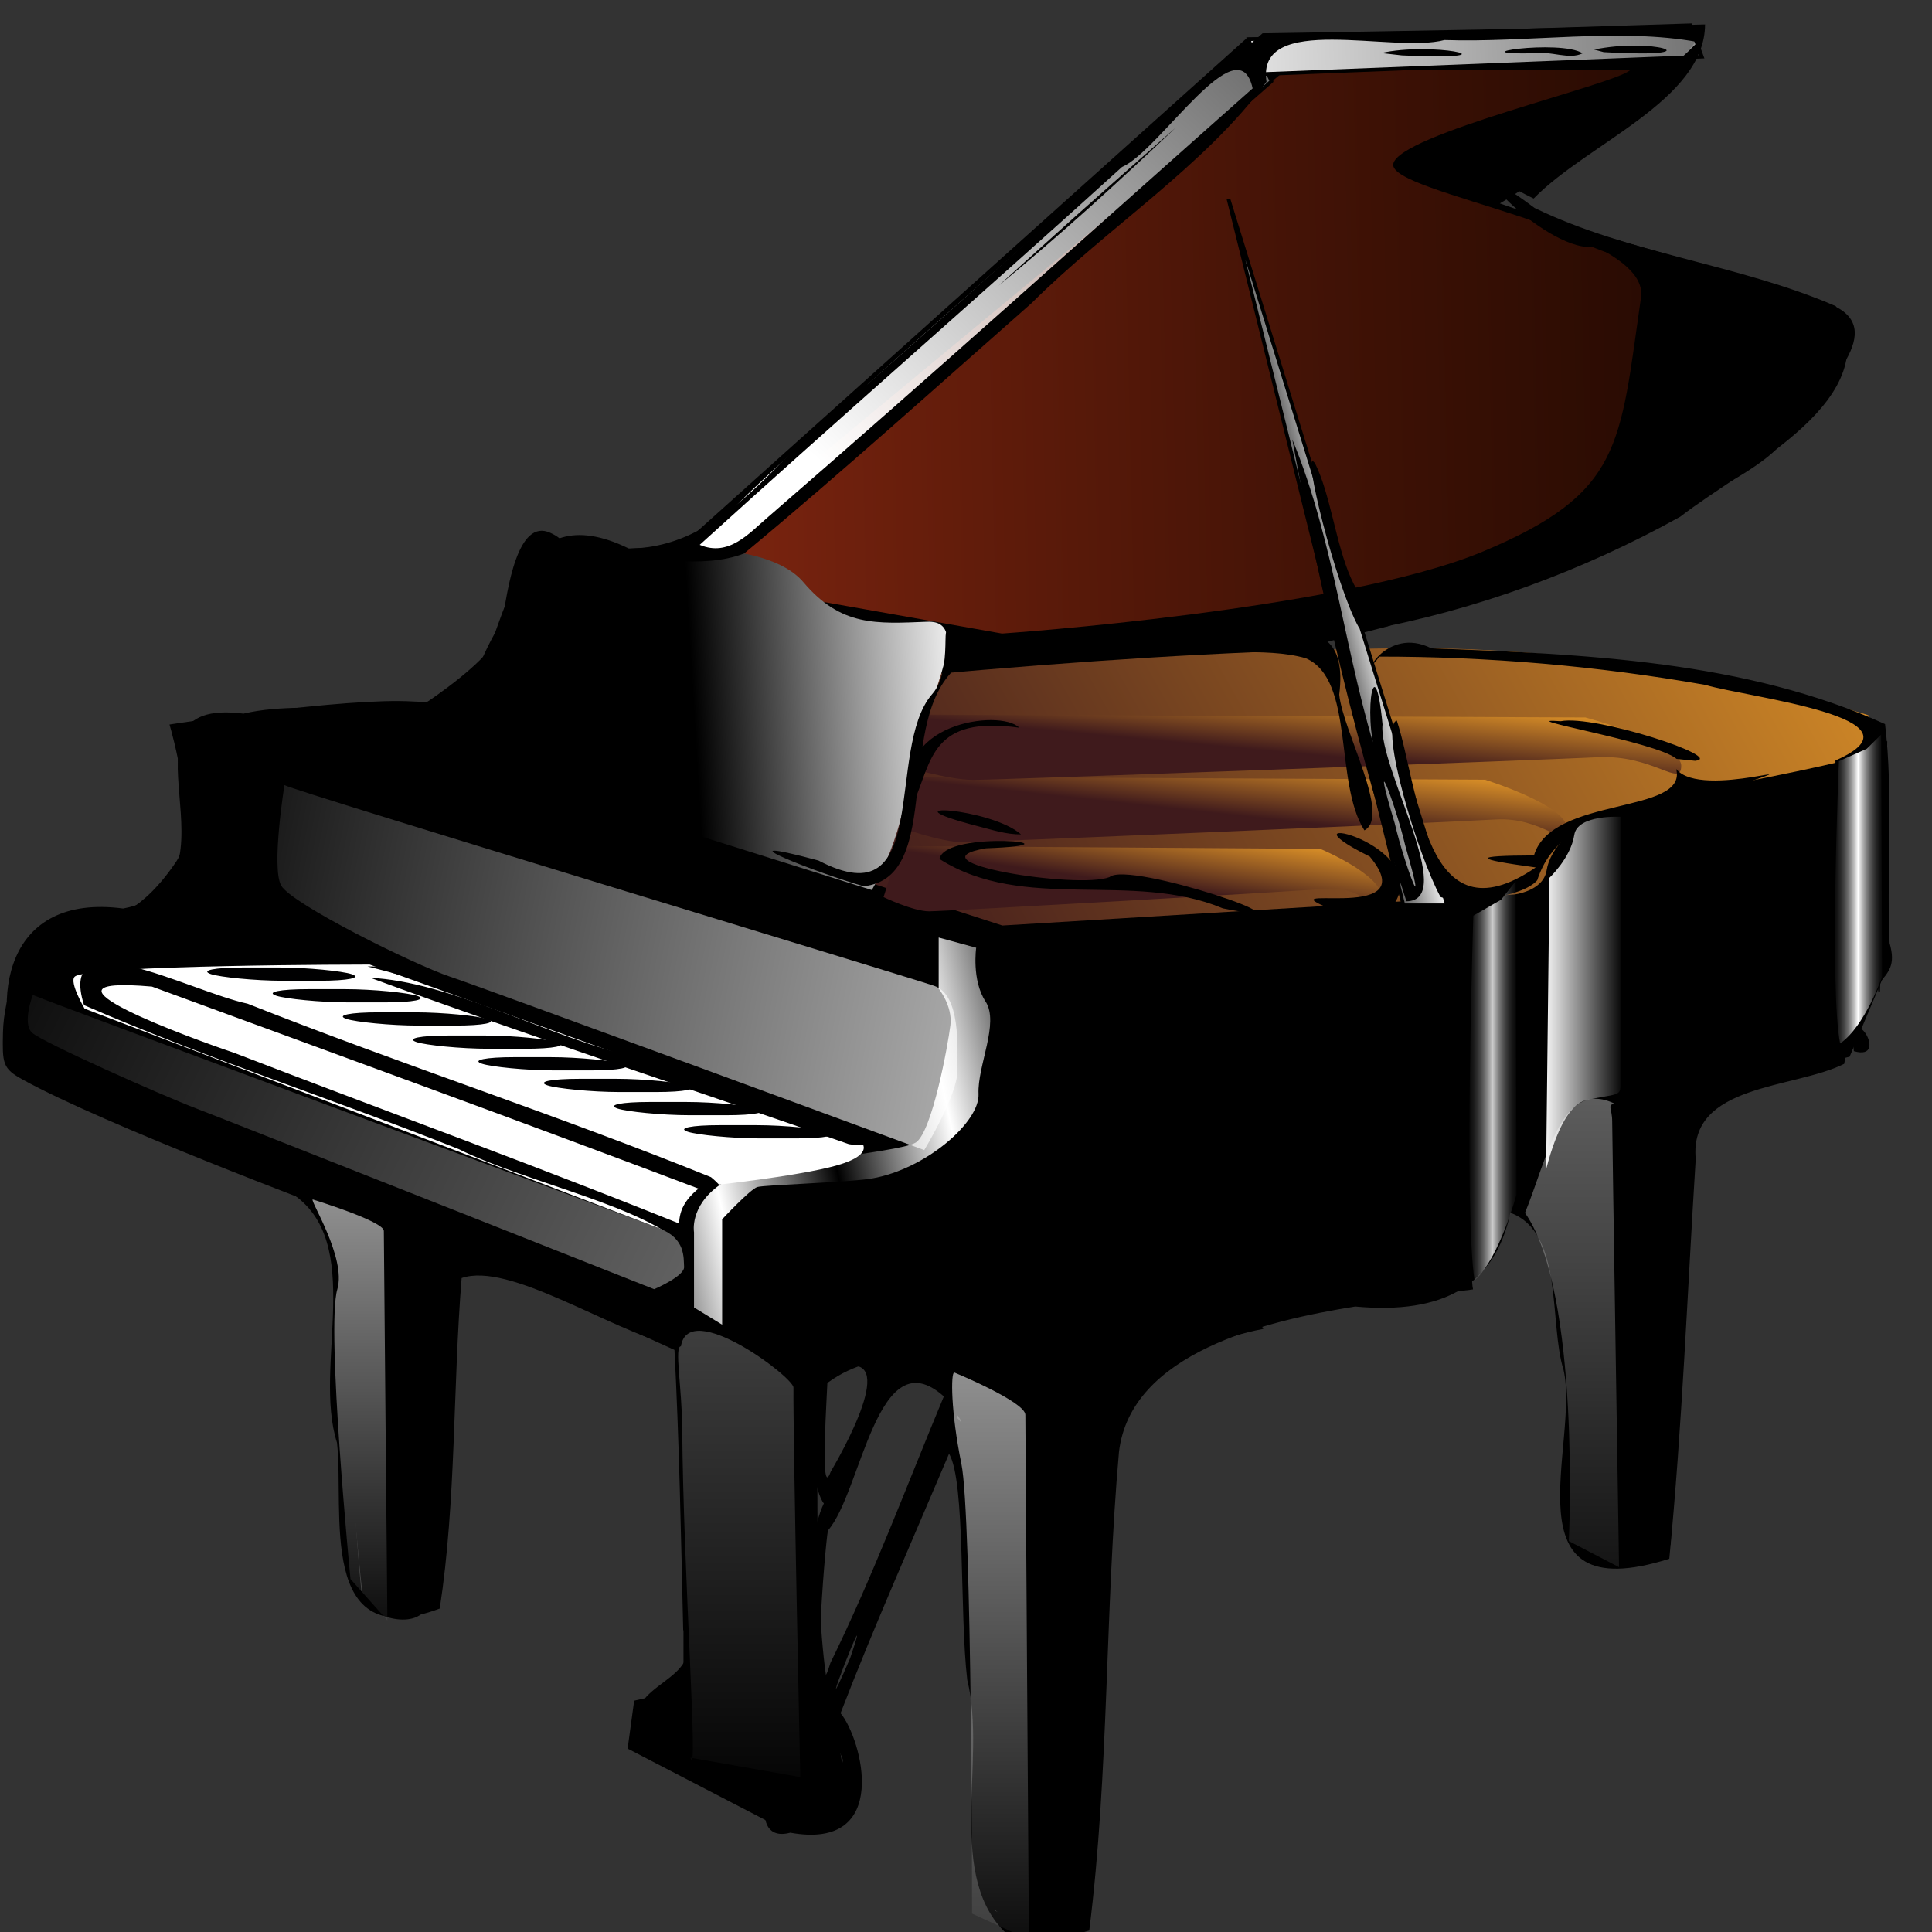 <?xml version="1.0" encoding="UTF-8" standalone="no"?>
<!-- Created with Inkscape (http://www.inkscape.org/) -->

<svg
   xmlns:dc="http://purl.org/dc/elements/1.1/"
   xmlns:cc="http://creativecommons.org/ns#"
   xmlns:rdf="http://www.w3.org/1999/02/22-rdf-syntax-ns#"
   xmlns:svg="http://www.w3.org/2000/svg"
   xmlns="http://www.w3.org/2000/svg"
   xmlns:xlink="http://www.w3.org/1999/xlink"
   xmlns:sodipodi="http://sodipodi.sourceforge.net/DTD/sodipodi-0.dtd"
   xmlns:inkscape="http://www.inkscape.org/namespaces/inkscape"
   width="100"
   height="100"
   id="svg2"
   sodipodi:version="0.32"
   inkscape:version="0.91 r13725"
   version="1.0"
   sodipodi:docname="play_piano.svg">
  <rect width="100%" height="100%" fill="#333333" stroke="none"/>
  <defs
     id="defs4">
    <linearGradient
       inkscape:collect="always"
       xlink:href="#linearGradient21874"
       id="linearGradient4373"
       gradientUnits="userSpaceOnUse"
       gradientTransform="matrix(0.377,0,0,0.133,104.378,8.136)"
       x1="-177.002"
       y1="454.625"
       x2="-177.002"
       y2="648.556" />
    <linearGradient
       inkscape:collect="always"
       id="linearGradient21874">
      <stop
         style="stop-color:#ffffff;stop-opacity:1;"
         offset="0"
         id="stop21876" />
      <stop
         style="stop-color:#ffffff;stop-opacity:0;"
         offset="1"
         id="stop21878" />
    </linearGradient>
    <linearGradient
       inkscape:collect="always"
       xlink:href="#linearGradient21874"
       id="linearGradient4376"
       gradientUnits="userSpaceOnUse"
       gradientTransform="matrix(0.195,0,0,0.179,85.305,-12.518)"
       spreadMethod="reflect"
       x1="-247.432"
       y1="411.575"
       x2="-215.855"
       y2="405.357" />
    <linearGradient
       inkscape:collect="always"
       xlink:href="#linearGradient15717"
       id="linearGradient4379"
       gradientUnits="userSpaceOnUse"
       gradientTransform="matrix(0.187,0.047,0.004,0.069,55.45,49.078)"
       x1="-98.593"
       y1="289.053"
       x2="-332.374"
       y2="246.842" />
    <linearGradient
       inkscape:collect="always"
       id="linearGradient15717">
      <stop
         style="stop-color:#ffffff;stop-opacity:1;"
         offset="0"
         id="stop15719" />
      <stop
         style="stop-color:#ffffff;stop-opacity:0;"
         offset="1"
         id="stop15721" />
    </linearGradient>
    <linearGradient
       inkscape:collect="always"
       xlink:href="#linearGradient21874"
       id="linearGradient4382"
       gradientUnits="userSpaceOnUse"
       gradientTransform="matrix(0.195,0,0,0.179,116.181,-27.763)"
       x1="-177.002"
       y1="454.625"
       x2="-177.002"
       y2="648.556" />
    <linearGradient
       inkscape:collect="always"
       xlink:href="#linearGradient18346"
       id="linearGradient4385"
       gradientUnits="userSpaceOnUse"
       gradientTransform="matrix(0.195,0,0,0.133,52.602,0.029)"
       x1="-177.002"
       y1="454.625"
       x2="-177.002"
       y2="648.556" />
    <linearGradient
       inkscape:collect="always"
       id="linearGradient18346">
      <stop
         style="stop-color:#ffffff;stop-opacity:1;"
         offset="0"
         id="stop18348" />
      <stop
         style="stop-color:#ffffff;stop-opacity:0;"
         offset="1"
         id="stop18350" />
    </linearGradient>
    <linearGradient
       inkscape:collect="always"
       xlink:href="#linearGradient21874"
       id="linearGradient4388"
       gradientUnits="userSpaceOnUse"
       gradientTransform="matrix(0.195,0,0,0.179,85.807,-12.574)"
       x1="-177.002"
       y1="454.625"
       x2="-177.002"
       y2="648.556" />
    <linearGradient
       inkscape:collect="always"
       xlink:href="#linearGradient18346"
       id="linearGradient4391"
       gradientUnits="userSpaceOnUse"
       gradientTransform="matrix(0.195,0,0,0.179,85.624,-13.08)"
       spreadMethod="reflect"
       x1="-29.718"
       y1="362.425"
       x2="-7.983"
       y2="362.425" />
    <linearGradient
       inkscape:collect="always"
       xlink:href="#linearGradient15717"
       id="linearGradient4394"
       gradientUnits="userSpaceOnUse"
       gradientTransform="matrix(0.195,0,0,0.179,71.863,-1.663)"
       x1="-98.593"
       y1="289.053"
       x2="-332.374"
       y2="246.842" />
    <linearGradient
       inkscape:collect="always"
       xlink:href="#linearGradient11326"
       id="linearGradient4397"
       gradientUnits="userSpaceOnUse"
       gradientTransform="matrix(0.195,0,0,0.231,66.859,-19.997)"
       spreadMethod="reflect"
       x1="53.321"
       y1="328.713"
       x2="61.129"
       y2="328.713" />
    <linearGradient
       inkscape:collect="always"
       id="linearGradient11326">
      <stop
         style="stop-color:#ffffff;stop-opacity:1;"
         offset="0"
         id="stop11328" />
      <stop
         style="stop-color:none"
         offset="1"
         id="stop11330" />
    </linearGradient>
    <linearGradient
       inkscape:collect="always"
       xlink:href="#linearGradient11326"
       id="linearGradient4400"
       gradientUnits="userSpaceOnUse"
       gradientTransform="matrix(0.195,0,0,0.179,85.78,-12.741)"
       spreadMethod="reflect"
       x1="53.321"
       y1="328.713"
       x2="61.129"
       y2="328.713" />
    <linearGradient
       inkscape:collect="always"
       xlink:href="#linearGradient3220"
       id="linearGradient4415"
       gradientUnits="userSpaceOnUse"
       gradientTransform="matrix(0.125,0,0,0.179,45.121,-9.76)"
       x1="185.753"
       y1="318.016"
       x2="187.574"
       y2="299.965" />
    <linearGradient
       id="linearGradient3220">
      <stop
         style="stop-color:#3f1a1c;stop-opacity:1;"
         offset="0"
         id="stop3222" />
      <stop
         style="stop-color:#d88e27;stop-opacity:1;"
         offset="1"
         id="stop3224" />
    </linearGradient>
    <linearGradient
       inkscape:collect="always"
       xlink:href="#linearGradient11316"
       id="linearGradient4418"
       gradientUnits="userSpaceOnUse"
       gradientTransform="matrix(0.195,0,0,0.179,-17.365,-37.714)"
       x1="389.419"
       y1="225.047"
       x2="665.18"
       y2="217.476" />
    <linearGradient
       inkscape:collect="always"
       id="linearGradient11316">
      <stop
         style="stop-color:#ffffff;stop-opacity:1;"
         offset="0"
         id="stop11318" />
      <stop
         style="stop-color:#ffffff;stop-opacity:0;"
         offset="1"
         id="stop11320" />
    </linearGradient>
    <linearGradient
       inkscape:collect="always"
       xlink:href="#linearGradient8675"
       id="linearGradient4421"
       gradientUnits="userSpaceOnUse"
       gradientTransform="matrix(0.195,0,0,0.179,85.347,-12.486)"
       x1="-327.643"
       y1="274.209"
       x2="-179.929"
       y2="266.125" />
    <linearGradient
       id="linearGradient8675">
      <stop
         style="stop-color:#000000;stop-opacity:1;"
         offset="0"
         id="stop8677" />
      <stop
         id="stop8683"
         offset="0.5"
         style="stop-color:#000000;stop-opacity:1;" />
      <stop
         style="stop-color:#ffffff;stop-opacity:1;"
         offset="1"
         id="stop8679" />
    </linearGradient>
    <linearGradient
       inkscape:collect="always"
       xlink:href="#linearGradient10433"
       id="linearGradient4424"
       gradientUnits="userSpaceOnUse"
       gradientTransform="matrix(0.195,0,0,0.179,-17.365,-37.714)"
       x1="305.576"
       y1="343.235"
       x2="511.637"
       y2="139.184" />
    <linearGradient
       inkscape:collect="always"
       id="linearGradient10433">
      <stop
         style="stop-color:#ffffff;stop-opacity:1;"
         offset="0"
         id="stop10435" />
      <stop
         style="stop-color:#ffffff;stop-opacity:0;"
         offset="1"
         id="stop10437" />
    </linearGradient>
    <linearGradient
       inkscape:collect="always"
       xlink:href="#linearGradient7770"
       id="linearGradient4427"
       gradientUnits="userSpaceOnUse"
       gradientTransform="matrix(0.195,0,0,0.179,85.773,-13.163)"
       spreadMethod="reflect"
       x1="-84.706"
       y1="290.29"
       x2="-66.626"
       y2="286.005" />
    <linearGradient
       id="linearGradient7770">
      <stop
         style="stop-color:#000000;stop-opacity:1;"
         offset="0"
         id="stop7772" />
      <stop
         style="stop-color:#ffffff;stop-opacity:1;"
         offset="1"
         id="stop7774" />
    </linearGradient>
    <linearGradient
       inkscape:collect="always"
       xlink:href="#linearGradient19229"
       id="linearGradient4430"
       gradientUnits="userSpaceOnUse"
       gradientTransform="matrix(0.195,0,0,0.179,-17.365,-37.714)"
       x1="72.357"
       y1="335.219"
       x2="567.574"
       y2="325.219" />
    <linearGradient
       id="linearGradient19229">
      <stop
         style="stop-color:#e04422;stop-opacity:1;"
         offset="0"
         id="stop19231" />
      <stop
         style="stop-color:#6e1d05;stop-opacity:0.289;"
         offset="1"
         id="stop19233" />
    </linearGradient>
    <linearGradient
       inkscape:collect="always"
       xlink:href="#linearGradient3220"
       id="linearGradient4434"
       gradientUnits="userSpaceOnUse"
       gradientTransform="matrix(0.195,0,0,0.179,45.715,-16.563)"
       x1="185.753"
       y1="318.016"
       x2="187.574"
       y2="299.965" />
    <linearGradient
       inkscape:collect="always"
       xlink:href="#linearGradient3220"
       id="linearGradient4437"
       gradientUnits="userSpaceOnUse"
       gradientTransform="matrix(0.166,0,0,0.179,45.856,-13.341)"
       x1="185.753"
       y1="318.016"
       x2="187.574"
       y2="299.965" />
    <linearGradient
       inkscape:collect="always"
       xlink:href="#linearGradient3220"
       id="linearGradient4440"
       gradientUnits="userSpaceOnUse"
       gradientTransform="matrix(0.195,0,0,0.179,-17.365,-37.714)"
       x1="332.481"
       y1="503.81"
       x2="587.332"
       y2="372.531" />
  </defs>
  <sodipodi:namedview
     id="base"
     pagecolor="#ffffff"
     bordercolor="#666666"
     borderopacity="1.0"
     inkscape:pageopacity="0.0"
     inkscape:pageshadow="2"
     inkscape:zoom="1.5550218"
     inkscape:cx="162.73691"
     inkscape:cy="-1.4427698"
     inkscape:document-units="px"
     inkscape:current-layer="layer1"
     width="100px"
     height="100px"
     showguides="true"
     inkscape:guide-bbox="true"
     inkscape:window-width="838"
     inkscape:window-height="990"
     inkscape:window-x="840"
     inkscape:window-y="27"
     showgrid="false"
     inkscape:window-maximized="0" />
  <g
     inkscape:label="Calque 1"
     inkscape:groupmode="layer"
     id="layer1">
    <path
       inkscape:connector-curvature="0"
       style="fill:#000000;fill-opacity:1;fill-rule:evenodd;stroke:#000000;stroke-width:0.187px;stroke-linecap:butt;stroke-linejoin:miter;stroke-opacity:1"
       d="M 87.856,1.737 64.607,2.031 35.148,28.47 31.306,29.058 c 0,0 -1.666,-0.726 -2.984,0.084 -1.318,0.811 -0.766,1.029 -2.287,3.158 -1.521,2.13 -1.132,4.322 -4.654,4.102 -3.522,-0.22 -12.488,1.175 -12.488,1.175 0,0 1.532,5.247 0.32,7.05 -3.511,5.226 -6.545,2.151 -7.697,4.27 -0.331,0.609 -1.229,2.661 -1.269,4.543 -0.034,1.605 -0.022,1.805 0.961,2.35 4.206,2.333 16.01,6.757 16.01,6.757 0,0 1.031,14.587 1.647,20.049 0.109,0.962 2.642,1.73 3.156,0.514 1.956,-4.624 0.961,-18.759 0.961,-18.759 l 12.888,5.854 -0.4,1.154 0,16.157 -2.562,0.588 -0.32,2.35 7.365,3.819 c 0,0 2.539,0.84 3.499,-0.115 0.961,-0.955 0.343,-3.704 0.343,-3.704 0,0 -0.205,3.056 -0.582,-1.584 -1.064,-1.964 -1.084,-10.803 -0.927,-16.975 2.731,-2.394 5.672,-1.417 5.672,-1.417 l 1.875,3.022 c 0,0 1.247,20.668 1.373,24.823 1.361,2.191 4.757,0.945 4.757,0.945 l 1.601,-25.558 c 0,0 1.601,-2.938 3.842,-3.819 2.241,-0.881 3.842,-1.175 3.842,-1.175 l -0.32,-0.588 11.207,-1.469 c 0,0 -0.32,-1.763 0.961,-3.231 1.281,-1.469 2.207,-1.31 2.47,-0.818 2.033,3.807 2.013,17.269 2.013,17.269 l 2.516,1.102 2.287,-1.102 0.961,-21.445 1.281,-2.056 7.044,-1.763 1.704,-4.04 0.218,-12.118 -39.385,-2.644 13.597,-3.483 c 0,0 17.783,-6.211 20.344,-9.443 2.562,-3.231 5.443,-5.875 2.562,-7.05 C 91.824,14.663 81.939,12.202 77.415,10.55 82.552,7.528 88.176,2.031 87.856,1.737 z"
       id="path3105"
       sodipodi:nodetypes="ccccssscsssscsscccccccsccccccccscccssccccccccccsscc" />
    <path
       inkscape:connector-curvature="0"
       style="fill:url(#linearGradient4440);fill-opacity:1;fill-rule:evenodd;stroke:none"
       d="m 20.614,37.803 31.268,10.102 26.455,-1.601 c 0,0 1.544,-0.157 1.716,-1.259 0.172,-1.102 1.373,-2.519 3.432,-3.149 2.059,-0.63 13.556,-2.519 13.727,-3.149 0.172,-0.63 -0.515,-1.732 -0.515,-1.732 0,0 -11.325,-3.621 -24.366,-3.463 -13.041,0.157 -27.007,1.417 -51.717,4.251 z"
       id="path2229"
       sodipodi:nodetypes="cccssscsc" />
    <path
       inkscape:connector-curvature="0"
       style="fill:url(#linearGradient4437);fill-opacity:1;fill-rule:evenodd;stroke:none"
       d="m 47.768,40.212 29.094,0.147 c 0,0 4.234,1.322 4.234,2.497 0,1.175 -1.229,-0.588 -3.688,-0.441 -2.459,0.147 -26.499,1.175 -27.592,1.175 -1.093,0 -3.142,-0.734 -3.142,-0.734 l 1.093,-2.644 z"
       id="path4131"
       sodipodi:nodetypes="ccssscc" />
    <path
       inkscape:connector-curvature="0"
       style="fill:url(#linearGradient4434);fill-opacity:1;fill-rule:evenodd;stroke:none"
       d="m 47.956,36.99 34.101,0.147 c 0,0 4.963,1.322 4.963,2.497 0,1.175 -1.441,-0.588 -4.323,-0.441 -2.882,0.147 -31.06,1.175 -32.34,1.175 -1.281,0 -3.682,-0.734 -3.682,-0.734 l 1.281,-2.644 z"
       id="path3248"
       sodipodi:nodetypes="ccssscc" />
    <path
       inkscape:connector-curvature="0"
       style="fill:#ffffff;fill-opacity:1;fill-rule:evenodd;stroke:none"
       d="m 19.136,49.925 c 0,0 -14.652,0.006 -15.272,0.63 -0.289,0.291 0.515,1.653 0.515,1.653 L 35.266,64.015 c 0,0 -0.257,-0.59 0,-1.338 0.257,-0.748 1.03,-1.259 1.03,-1.259 0,0 4.976,-0.512 7.035,-1.102 2.059,-0.59 1.201,-1.259 1.201,-1.259 l -25.396,-9.131 z"
       id="path4855"
       sodipodi:nodetypes="csccsczcc" />
    <path
       inkscape:connector-curvature="0"
       style="fill:url(#linearGradient4430);fill-opacity:1;fill-rule:evenodd;stroke:none"
       d="m 84.38,3.627 -17.84,0 -31.571,26.173 16.892,2.992 c 0,0 17.643,-1.208 24.904,-4.25 7.217,-3.023 7.067,-5.456 8.173,-13.151 C 85.445,11.86 71.836,10.021 72.115,8.486 72.393,6.952 83.543,4.394 84.38,3.627 z"
       id="path7780"
       sodipodi:nodetypes="ccccsssc" />
    <path
       inkscape:connector-curvature="0"
       style="fill:url(#linearGradient4427);fill-opacity:1;fill-rule:evenodd;stroke:#000000;stroke-width:0.187px;stroke-linecap:butt;stroke-linejoin:miter;stroke-opacity:1"
       d="m 72.641,46.855 -9.057,-36.56 11.321,36.56 -2.264,0 z"
       id="path6895" />
    <path
       inkscape:connector-curvature="0"
       style="fill:url(#linearGradient4424);fill-opacity:1;fill-rule:evenodd;stroke:#000000;stroke-width:0.187px;stroke-linecap:butt;stroke-linejoin:miter;stroke-opacity:1"
       d="M 65.815,4.201 36.84,29.699 31.124,29.518 c 0,0 6.307,-1.989 6.307,-2.713 0,-0.723 27.398,-24.594 27.398,-24.594 l 0.986,1.989 z"
       id="path9558" />
    <path
       inkscape:connector-curvature="0"
       style="fill:url(#linearGradient4421);fill-opacity:1;fill-rule:evenodd;stroke:none"
       d="M 45.122,46.068 19.45,38.005 c 0,0 6.244,-3.523 6.523,-5.569 0.279,-2.046 0.836,-5.626 2.509,-4.859 1.673,0.767 -0.633,1.222 2.155,0.966 2.788,-0.256 8.995,-0.71 10.947,1.592 1.951,2.302 3.769,2.151 6.411,2.046 2.509,-0.099 -0.209,4.407 -0.958,8.018 -0.382,3.428 -1.915,5.87 -1.915,5.87 z"
       id="path8663"
       sodipodi:nodetypes="ccssssscc" />
    <path
       inkscape:connector-curvature="0"
       style="fill:url(#linearGradient4418);fill-opacity:1;fill-rule:evenodd;stroke:#000000;stroke-width:0.187px;stroke-linecap:butt;stroke-linejoin:miter;stroke-opacity:1"
       d="M 87.496,1.308 64.632,2.031 65.223,3.839 88.088,2.935 87.496,1.308 z"
       id="path10441" />
    <path
       inkscape:connector-curvature="0"
       style="fill:url(#linearGradient4415);fill-opacity:1;fill-rule:evenodd;stroke:none"
       d="M 46.553,43.792 68.34,43.939 c 0,0 3.171,1.322 3.171,2.497 0,1.175 -0.921,-0.588 -2.762,-0.441 -1.841,0.147 -19.844,1.175 -20.662,1.175 -0.818,0 -2.353,-0.734 -2.353,-0.734 l 0.818,-2.644 z"
       id="path4135"
       sodipodi:nodetypes="ccssscc" />
    <g
       id="g4264"
       transform="matrix(0.076,0,0.121,0.04,-58.66,34.669)">
      <g
         id="g4248">
        <rect
           style="fill:#000001;fill-opacity:1;fill-rule:nonzero;stroke:none"
           id="rect4240"
           width="95.714"
           height="17.143"
           x="288.571"
           y="385.219"
           rx="35.607"
           ry="38.906" />
        <rect
           style="fill:#000001;fill-opacity:1;fill-rule:nonzero;stroke:none"
           id="rect4242"
           width="95.714"
           height="17.143"
           x="288.571"
           y="413.219"
           rx="35.607"
           ry="38.906" />
        <rect
           style="fill:#000001;fill-opacity:1;fill-rule:nonzero;stroke:none"
           id="rect4244"
           width="95.714"
           height="17.143"
           x="288.571"
           y="443.219"
           rx="35.607"
           ry="38.906" />
        <rect
           style="fill:#000001;fill-opacity:1;fill-rule:nonzero;stroke:none"
           id="rect4246"
           width="95.714"
           height="17.143"
           x="288.571"
           y="473.219"
           rx="35.607"
           ry="38.906" />
      </g>
      <g
         transform="translate(0,116)"
         id="g4254">
        <rect
           style="fill:#000001;fill-opacity:1;fill-rule:nonzero;stroke:none"
           id="rect4256"
           width="95.714"
           height="17.143"
           x="288.571"
           y="385.219"
           rx="35.607"
           ry="38.906" />
        <rect
           style="fill:#000001;fill-opacity:1;fill-rule:nonzero;stroke:none"
           id="rect4258"
           width="95.714"
           height="17.143"
           x="288.571"
           y="413.219"
           rx="35.607"
           ry="38.906" />
        <rect
           style="fill:#000001;fill-opacity:1;fill-rule:nonzero;stroke:none"
           id="rect4260"
           width="95.714"
           height="17.143"
           x="288.571"
           y="443.219"
           rx="35.607"
           ry="38.906" />
        <rect
           style="fill:#000001;fill-opacity:1;fill-rule:nonzero;stroke:none"
           id="rect4262"
           width="95.714"
           height="17.143"
           x="288.571"
           y="473.219"
           rx="35.607"
           ry="38.906" />
      </g>
    </g>
    <path
       inkscape:connector-curvature="0"
       style="fill:#000000"
       d="m 52.268,100.238 c -3.44,-2.946 -1.153,-9.078 -2.202,-13.277 -0.412,-3.458 -0.078,-10.267 -0.943,-11.717 -1.885,4.451 -3.918,9.016 -5.615,13.43 1.1,1.316 2.667,7.134 -2.605,6.186 -2.378,0.645 -0.904,-3.885 -0.327,-0.695 4.918,0.762 3.485,-4.123 1.092,-5.526 -0.001,-3.381 -0.051,-8.714 0.975,-10.822 -0.811,-0.923 -2.235,-10.481 2.996,-7.711 3.747,-0.317 4.555,2.429 3.869,3.264 1.494,1.204 0.486,6.812 1.081,9.528 0.332,5.332 0.487,10.675 0.915,16.001 6.685,3.408 4.058,-6.231 4.875,-9.644 0.433,-5.409 0.311,-10.991 0.982,-16.33 2.459,-3.57 7.16,-5.035 11.183,-5.914 9.243,-0.13 5.783,-4.317 10.895,-5.783 3.189,5.701 2.509,15.399 2.641,18.715 5.646,2.247 3.457,-5.391 4.212,-8.404 0.529,-4.679 -0.091,-9.562 1.299,-14.101 1.132,-3.182 7.48,-1.038 7.319,-4.317 0.031,-4.586 0.062,-9.173 0.093,-13.759 5.042,-2.205 -4.546,-3.258 -6.732,-3.911 -5.559,-0.977 -11.219,-1.468 -16.878,-1.465 -0.951,1.335 0.321,-1.624 2.699,-0.428 7.921,0.299 16.27,0.645 23.478,3.92 0.434,3.603 0.072,7.604 0.234,11.334 0.659,2.301 -1.471,1.352 -2.35,6.253 -2.623,1.305 -8.048,1.034 -7.684,4.923 -0.433,6.899 -0.698,13.812 -1.368,20.694 -8.554,2.707 -4.609,-5.991 -5.473,-9.773 -0.765,-2.426 0.024,-7.119 -2.752,-8.136 -0.816,3.778 -3.478,5.27 -8.031,4.853 -4.606,0.734 -11.623,2.387 -12.228,7.524 -0.729,8.241 -0.509,16.581 -1.539,24.776 -1.227,0.366 -2.864,0.683 -4.108,0.313 z M 42.984,86.068 c 2.203,-4.483 3.952,-9.188 5.869,-13.789 -3.457,-3.088 -4.259,4.965 -6,6.937 -0.161,0.861 -0.929,10.366 0.131,6.852 z m 1.019,-0.239 c 1.467,-4.343 -2.227,5.159 0,0 l 0,0 z m -1.007,-9.651 c 0.996,-1.699 3.798,-6.945 -0.152,-5.097 -0.012,0.878 -0.438,6.734 0.152,5.097 z M 97.42,45.317 c 0.111,-2.057 -0.46,6.992 -0.115,5.994 0.091,-1.997 0.104,-3.996 0.115,-5.994 z M 36.853,90.822 c 2.234,-0.501 -4.499,-0.683 -1.244,-0.782 1.421,-0.634 4.645,0.885 1.244,0.782 z m -3.805,-1.086 c -0.873,-2.8 3.626,-2.552 2.313,-5.395 -0.113,-4.887 -0.205,-9.776 -0.46,-14.66 -3.464,-0.913 -8.564,-4.374 -11.007,-3.529 -0.461,5.687 -0.275,11.5 -1.132,17.107 -6.381,2.393 -4.932,-5.046 -5.318,-8.582 -1.275,-3.98 1.534,-10.415 -2.382,-12.932 C 10.486,59.645 5.502,58.143 1.118,55.792 -0.589,51.635 0.279,46.221 6.374,47.025 13.147,45.747 5.286,36 12.603,36.937 c 3.706,-0.886 9.169,0.653 11.991,-1.478 1.63,-3.437 2.164,-9.898 7.959,-7.066 5.511,-0.06 8.234,-5.835 12.387,-8.543 C 51.763,13.827 58.48,7.702 65.351,1.723 72.985,1.599 80.62,1.474 88.253,1.265 88.244,5.177 82.157,7.426 79.382,10.276 77.085,9.175 77.522,8.785 79.202,9.497 c 2.869,-2.451 6.052,-4.716 8.676,-7.321 -4.045,-0.748 -8.802,0.041 -13.115,-0.104 -2.647,0.71 -9.768,-1.478 -9.207,2.159 -3.204,4.367 -8.249,7.557 -12.165,11.463 -4.93,4.342 -9.802,8.745 -14.871,12.951 -4.352,1.695 -11.751,-2.789 -11.813,3.976 -0.688,6.62 -8.839,4.045 -13.757,5.084 -3.789,-0.696 -3.25,1.855 -2.574,4.483 0.991,5.414 -6.022,5.557 -8.731,6.922 -0.354,1.828 -1.359,6.372 1.722,7.014 4.626,2.043 9.552,3.592 13.982,5.958 0.854,6.714 0.691,13.529 1.353,20.271 5.847,2.638 3.026,-6.498 4.043,-9.505 0.35,-2.356 0.208,-9.174 0.128,-8.445 5.047,1.299 9.33,4.392 14.424,5.572 C 36.992,66.423 38.162,63.011 36.242,61.555 26.831,57.993 17.322,54.535 7.866,51.066 c -7.057,-0.617 2.212,2.745 4.239,3.422 8.047,3.106 16.18,6.042 24.156,9.291 0.98,4.831 -5.875,-0.874 -8.219,-1.08 -3.424,-1.912 8.251,3.159 7.064,2.16 C 26.852,61.561 18.474,58.494 10.282,55.079 18.863,57.949 27.138,61.595 35.631,64.675 33.457,62.418 27.378,61.273 23.741,59.477 17.317,56.914 10.661,54.776 4.349,52.024 c -1.424,-4.513 5.397,-0.732 8.467,-0.073 7.942,3.147 16.103,5.785 23.984,8.978 2.807,2.272 0.893,6.725 1.004,9.787 -4.207,-0.922 -0.851,7.307 -1.784,10.28 -0.618,2.363 1.687,6.356 -1.914,7.067 -0.28,1.987 -0.78,2.956 -1.058,1.674 z M 39.739,26.774 C 48.194,19.46 56.479,11.983 64.836,4.575 64.101,1.194 60.001,7.833 58.074,8.644 50.853,15.197 43.383,21.696 36.217,28.2 c 1.508,0.637 2.552,-0.596 3.522,-1.425 z M 53.926,12.76 c 2.287,-2.071 4.606,-4.113 6.927,-6.153 -2.963,2.816 -5.993,5.573 -9.171,8.185 0.748,-0.677 1.496,-1.355 2.244,-2.032 z M 38.208,78.607 c 0.524,-2.302 -0.779,-7.199 1.033,-8.103 0.34,4.909 0.31,9.846 0.208,14.764 -2.258,4.26 -0.974,-5.228 -1.241,-6.661 z m 0.839,-5.821 c -0.171,0.449 0.011,6.808 0.026,1.924 l -0.006,-1.025 -0.019,-0.899 -1.1e-5,0 z m 0.998,-11.257 c 2.96,-0.822 3.95,-0.11 0.273,0.207 l -0.733,0.067 0.461,-0.274 0,0 z m 3.894,-2.307 c -8.238,-2.892 -16.579,-5.598 -24.764,-8.611 4.025,0.201 8.776,2.824 13.093,3.955 4.128,1.404 8.247,2.827 12.409,4.148 2.485,-1.173 1.549,-1.13 1.988,-2.474 1.304,2.22 1.51,-3.483 -0.283,-4.277 -1.423,-1.42 -2.219,-1.496 -2.102,-2.269 -8.945,-3.152 -18.264,-5.438 -27.115,-8.759 9.265,2.677 18.583,5.407 27.747,8.401 2.666,1.956 -0.239,-2.734 -2.922,-2.188 -7.655,-2.853 8.909,2.27 1.644,-0.172 -2.154,-0.501 -5.185,-1.956 -0.917,-0.661 5.027,-0.482 6.087,4.035 4.839,5.333 2.481,2.686 0.858,8.278 -3.617,7.574 z m 3.744,-6.889 c -1.464,-1.231 0.085,1.294 0,0 l 0,0 z m -0.73,-1.611 c 0.069,-1.974 0.154,-1.71 -0.444,-0.114 -1.023,0.387 0.079,0.422 0.444,0.114 z m -13.221,4.04 c -4.931,-1.495 -9.73,-3.512 -14.713,-4.741 4.678,-0.028 9.455,3.016 14.17,4.193 2.289,0.66 5.712,2.304 1.135,0.74 l -0.592,-0.192 0,0 z M 95.955,54.407 c -0.347,-2.989 1.981,0.572 0,0 l 0,0 z M 63.292,47.016 c -4.692,-1.964 -10.303,0.23 -14.666,-2.556 0.301,-1.545 7.906,-0.754 2.404,-0.551 -4.091,0.71 4.766,2.133 6.398,1.49 0.987,-0.882 11.586,2.766 5.864,1.617 z m 5.997,0.197 c -4.584,-1.796 4.68,0.823 1.61,-2.878 -5.279,-2.611 3.582,-0.673 1.162,2.6 -0.612,0.727 -1.967,0.236 -2.772,0.278 z m 3.506,-0.564 C 70.256,38.813 68.36,30.77 66.888,22.742 c 2.24,5.415 2.714,11.29 4.529,16.826 -0.96,-1.894 -0.298,-6.66 0.143,-2.069 -0.238,2.198 3.922,9.123 1.234,9.151 z m -0.05,-2.844 c -0.591,-2.487 -1.836,-5.464 -0.552,-1.18 0.534,2.265 1.764,5.397 0.552,1.18 l 0,0 z m 1.816,2.623 c -1.178,-2.163 -3.189,-8.866 -2.262,-9.133 1.147,3.468 1.404,11.562 7.19,7.604 -3.256,-0.443 -3.318,-0.61 -0.091,-0.622 0.912,-3.096 7.979,-2.101 7.36,-4.475 1.32,1.655 8.154,-0.858 2.788,1.008 -3.457,1.342 -8.661,0.677 -9.979,4.752 -0.753,0.877 -3.843,1.273 -5.005,0.866 z M 44.703,45.873 c -2.256,-0.636 -7.898,-2.821 -2.34,-1.332 5.931,3.105 3.431,-5.765 5.876,-8.602 1.358,-1.486 0.035,-5.477 1.425,-1.517 -3.49,2.697 -0.7,10.998 -4.961,11.451 z m 5.906,-3.111 c -5.133,-1.32 0.701,-0.948 2.239,0.427 -0.773,0.007 -1.507,-0.24 -2.239,-0.427 z m 20.012,0.217 c -1.576,-2.472 -0.485,-7.8 -3.03,-8.908 -2.179,-0.627 -4.979,-0.021 -7.08,-0.619 3.491,0.304 9.52,-3.127 8.807,2.501 0.196,1.922 2.697,6.289 1.302,7.027 z m -23.326,-1.432 c -1.304,-4.093 4.473,-4.887 5.46,-3.882 -4.525,-0.632 -4.516,1.676 -5.46,3.882 z M 15.967,40.709 c -3.688,-1.231 2.489,0.261 0,0 l 0,0 z m -3.734,-1.053 c -4.661,-1.829 5.912,1.599 0,0 l 0,0 z m 74.549,-0.375 c -1.037,-0.897 -8.743,-2.152 -6.001,-1.952 1.786,-0.346 8.587,1.9 6.956,2.05 l -0.955,-0.098 0,-7e-6 z m -35.686,-5.027 c 2.291,-0.249 11.147,-1.438 4.612,-0.074 -1.353,-0.009 -3.764,0.342 -4.612,0.074 z M 70.341,32.49 c -1.192,-2.097 -3.039,-9.52 -2.284,-8.523 1.609,3.169 1.101,10.35 6.743,6.921 7.872,-2.401 16.321,-6.003 20.532,-12.913 -2.661,-3.857 -8.755,-3.434 -12.913,-5.192 -2.607,0.192 -7.82,-5.646 -2.991,-2.02 4.909,2.382 10.602,2.918 15.593,5.085 2.769,4.815 -4.654,8.259 -8.049,10.895 -5.022,2.793 -10.654,4.879 -16.39,5.9 l -0.24,-0.153 0,0 z M 73.097,9.184 c -1.377,-2.822 4.424,0.275 0,0 l 0,0 z M 71.487,2.745 c 2.589,-0.584 6.854,0.311 1.874,0.152 l -0.796,-0.03 -1.078,-0.122 0,0 z m 8,0.01 c -4.284,0.104 1.25,-0.74 2.43,0.003 -0.685,0.35 -1.673,-0.13 -2.43,-0.003 z M 82.512,2.566 c 3.008,-0.624 6.077,0.387 1.177,0.167 l -0.684,-0.035 -0.493,-0.133 0,0 z"
       id="path1350"
       sodipodi:nodetypes="cccccccccccccccccccccccccccccccccccccccccccccccccccccccccccccccccccccccccccccccccccccccccccccccccccccccccccccccccccccccccccccccccccccccccccccccccccccccccccccccccccccccccccccccccccccccccccccccccccccccccccccccccccccccccccccccccccccccccc" />
    <path
       inkscape:connector-curvature="0"
       style="fill:url(#linearGradient4400);fill-opacity:1;fill-rule:evenodd;stroke:none"
       d="m 96.621,38.758 -1.44,0.641 c 0,0 -0.496,11.818 0.063,14.608 1.286,-0.883 2.171,-3.447 2.171,-3.447 l -0.047,-12.536 -0.747,0.734 z"
       id="path11324"
       sodipodi:nodetypes="cccccc" />
    <path
       inkscape:connector-curvature="0"
       style="opacity:0.8;fill:url(#linearGradient4397);fill-opacity:1;fill-rule:evenodd;stroke:none"
       d="m 77.7,46.567 -1.44,0.828 c 0,0 -0.496,15.275 0.063,18.881 1.286,-1.141 2.171,-4.455 2.171,-4.455 l -0.047,-16.204 -0.747,0.949 z"
       id="path13957"
       sodipodi:nodetypes="cccccc" />
    <path
       inkscape:connector-curvature="0"
       style="opacity:0.694;fill:url(#linearGradient4394);fill-opacity:1;fill-rule:evenodd;stroke:none"
       d="m 14.723,40.637 c 0,0 -0.686,4.251 -0.172,5.195 0.515,0.945 6.864,4.093 8.751,4.723 1.888,0.63 24.538,8.973 24.538,8.973 0,0 1.716,-2.834 1.716,-4.093 0,-1.259 0.172,-3.936 -1.201,-4.408 C 46.982,50.555 15.238,40.952 14.723,40.637 z"
       id="path13961" />
    <path
       inkscape:connector-curvature="0"
       style="fill:url(#linearGradient4391);fill-opacity:1;fill-rule:evenodd;stroke:#000000;stroke-width:0.187px;stroke-linecap:butt;stroke-linejoin:miter;stroke-opacity:1"
       d="m 83.968,42.188 c 0,0 -2.391,-0.169 -2.575,1.012 -0.184,1.181 -1.287,2.193 -1.287,2.193 l -0.184,16.029 c 0,0 0.736,-4.049 2.207,-4.387 1.471,-0.337 1.839,-0.169 1.839,-0.844 0,-0.675 0,-14.173 0,-14.004 z"
       id="path17471" />
    <path
       inkscape:connector-curvature="0"
       style="opacity:0.6;fill:url(#linearGradient4388);fill-opacity:1;fill-rule:evenodd;stroke:none"
       d="m 49.394,71.04 c 0,0 3.678,1.519 3.678,2.193 0,0.675 0.184,27.165 0.184,27.165 l -2.943,-1.35 c 0,0 0,-20.585 -0.552,-23.284 -0.552,-2.7 -0.552,-4.724 -0.368,-4.724 z"
       id="path18354" />
    <path
       inkscape:connector-curvature="0"
       style="opacity:0.6;fill:url(#linearGradient4385);fill-opacity:1;fill-rule:evenodd;stroke:none"
       d="m 16.189,62.084 c 0,0 3.678,1.127 3.678,1.628 0,0.501 0.184,20.161 0.184,20.161 L 18.141,81.73 c 0,0 -1.271,-13.006 -0.681,-14.998 0.481,-1.623 -1.455,-4.647 -1.271,-4.647 z"
       id="path20110"
       sodipodi:nodetypes="csccsc" />
    <path
       inkscape:connector-curvature="0"
       style="opacity:0.4;fill:url(#linearGradient4382);fill-opacity:1;fill-rule:evenodd;stroke:none"
       d="m 83.543,57.11 c -0.363,0.135 -0.097,0.259 -0.097,0.934 0,0.675 0.355,23.072 0.355,23.072 l -2.599,-1.35 c 0,0 0.631,-12.84 -2.268,-16.987 1.164,-2.857 1.89,-6.937 4.608,-5.669 z"
       id="path20114"
       sodipodi:nodetypes="cscccc" />
    <path
       inkscape:connector-curvature="0"
       style="opacity:0.394;fill:url(#linearGradient4379);fill-opacity:1;fill-rule:evenodd;stroke:none"
       d="m 1.698,51.499 c 0,0 -0.559,1.463 -0.044,1.949 0.515,0.486 6.67,3.225 8.492,3.921 1.823,0.697 23.713,9.359 23.713,9.359 0,0 1.578,-0.672 1.549,-1.154 -0.029,-0.483 0.073,-1.467 -1.253,-1.979 C 32.829,63.083 2.199,51.744 1.698,51.499 z"
       id="path20118"
       sodipodi:nodetypes="csscssc" />
    <path
       inkscape:connector-curvature="0"
       style="fill:url(#linearGradient4376);fill-opacity:1;fill-rule:evenodd;stroke:none"
       d="m 48.586,48.527 0,2.643 c 0,0 0.728,0.891 0.607,1.892 -0.121,1.002 -0.94,5.516 -1.789,6.073 -0.849,0.557 -8.57,1.08 -10.147,2.194 -1.577,1.113 -1.335,2.449 -1.335,2.449 l 0,3.896 1.456,0.891 0,-5.455 c 0,0 1.456,-1.558 1.82,-1.67 0.364,-0.111 4.765,-0.239 5.945,-0.445 2.773,-0.485 5.574,-2.913 5.506,-4.37 -0.068,-1.446 1.092,-3.674 0.364,-4.787 -0.728,-1.113 -0.485,-2.783 -0.485,-2.783 l -1.941,-0.528 z"
       id="path20999"
       sodipodi:nodetypes="ccsssccccsssscc" />
    <path
       inkscape:connector-curvature="0"
       style="opacity:0.244;fill:url(#linearGradient4373);fill-opacity:1;fill-rule:evenodd;stroke:none"
       d="m 35.246,69.684 c 0.389,-2.501 5.827,1.605 5.823,2.135 -0.023,2.652 0.356,20.423 0.356,20.161 l -5.691,-1.002 c 0.436,1.449 -0.372,-9.606 -0.422,-17.027 -0.015,-2.167 -0.422,-4.267 -0.066,-4.267 z"
       id="path1470"
       sodipodi:nodetypes="csccsc" />
  </g>
</svg>
